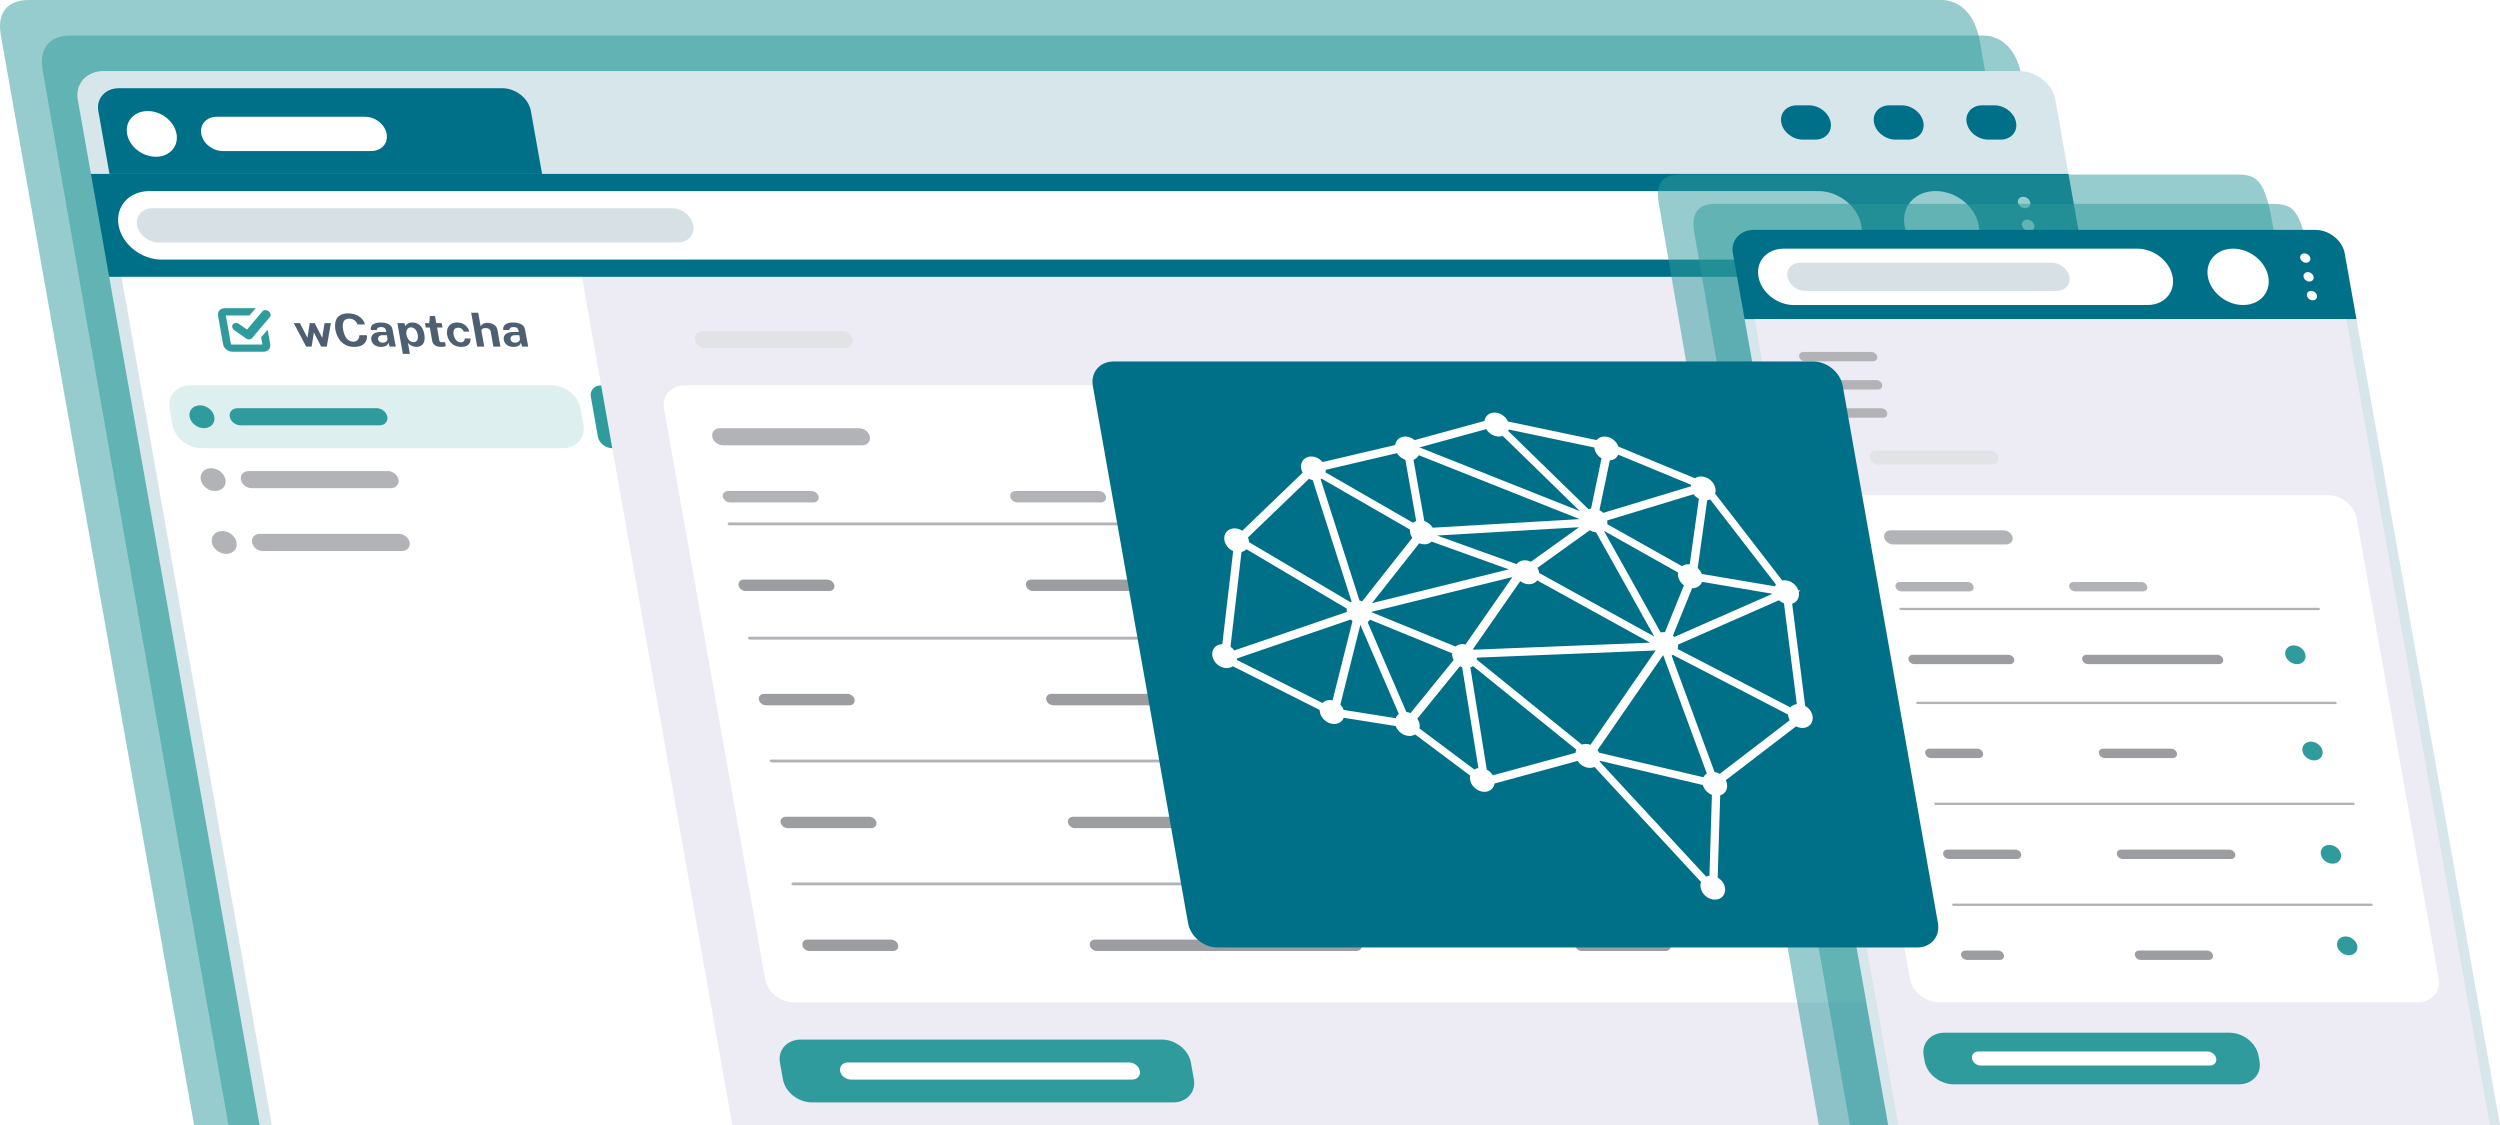 <svg width="400" height="180" viewBox="0 0 400 180" fill="none" xmlns="http://www.w3.org/2000/svg">
<path opacity="0.5" d="M0.13 5.621C0.834 9.743 21.684 127.381 31.052 180H346.611C337.748 127.849 317.608 11.055 316.767 6.558C315.716 0.937 312.371 0 310.644 0H4.584C3.082 0 -0.751 0.468 0.13 5.621Z" fill="#2F9B9D"/>
<path opacity="0.5" d="M6.84 11.305C7.544 15.427 27.185 127.381 36.553 180H351.875C343.012 127.849 324.319 16.739 323.478 12.242C322.427 6.621 319.082 5.684 317.355 5.684H11.294C9.793 5.684 5.96 6.153 6.84 11.305Z" fill="#2F9B9D"/>
<path d="M333.871 44.281H17.465L41.526 180H357.932L333.871 44.281Z" fill="#D7E6EA"/>
<path d="M331.894 44.281H19.443L43.504 180H355.955L331.894 44.281Z" fill="#EDEBF4"/>
<path d="M124.792 170.024C124.431 167.985 125.929 166.333 128.138 166.333H185.89C188.1 166.333 190.184 167.985 190.545 170.024L191.019 172.698C191.381 174.737 189.882 176.389 187.673 176.389H129.921C127.712 176.389 125.628 174.737 125.266 172.698L124.792 170.024Z" fill="#309B9C"/>
<path d="M134.422 171.361C134.288 170.604 134.845 169.99 135.666 169.99H180.648C181.469 169.99 182.243 170.604 182.378 171.361C182.512 172.119 181.955 172.733 181.135 172.733H136.152C135.331 172.733 134.557 172.119 134.422 171.361Z" fill="white"/>
<path d="M93.106 44.281H19.443L43.504 180H117.167L93.106 44.281Z" fill="white"/>
<path d="M27.132 65.343C26.77 63.304 28.269 61.652 30.478 61.652H88.23C90.439 61.652 92.524 63.304 92.885 65.343L93.359 68.017C93.721 70.056 92.222 71.709 90.013 71.709H32.261C30.052 71.709 27.967 70.056 27.606 68.017L27.132 65.343Z" fill="#DDEFEF"/>
<path d="M106.233 65.343C105.872 63.304 107.37 61.652 109.58 61.652H324.051C326.261 61.652 328.345 63.304 328.706 65.343L344.903 156.699C345.264 158.738 343.766 160.39 341.556 160.39H127.085C124.875 160.39 122.791 158.738 122.43 156.699L106.233 65.343Z" fill="white"/>
<path d="M113.959 69.88C113.825 69.123 114.381 68.509 115.202 68.509H137.443C138.264 68.509 139.038 69.123 139.173 69.88C139.307 70.637 138.75 71.251 137.93 71.251H115.689C114.868 71.251 114.093 70.637 113.959 69.88Z" fill="#B1B3B7"/>
<path d="M115.661 79.479C115.571 78.975 115.942 78.565 116.49 78.565H129.834C130.381 78.565 130.897 78.975 130.987 79.479C131.076 79.984 130.705 80.394 130.158 80.394H116.814C116.267 80.394 115.75 79.984 115.661 79.479Z" fill="#B1B3B7"/>
<path d="M161.639 79.479C161.549 78.975 161.92 78.565 162.468 78.565H175.812C176.359 78.565 176.875 78.975 176.965 79.479C177.054 79.984 176.683 80.394 176.136 80.394H162.792C162.244 80.394 161.728 79.984 161.639 79.479Z" fill="#B1B3B7"/>
<path d="M239.257 79.479C239.167 78.975 239.539 78.565 240.086 78.565H253.43C253.977 78.565 254.493 78.975 254.583 79.479C254.672 79.984 254.301 80.394 253.754 80.394H240.41C239.863 80.394 239.346 79.984 239.257 79.479Z" fill="#B1B3B7"/>
<path d="M118.173 93.65C118.084 93.145 118.455 92.736 119.002 92.736H132.346C132.893 92.736 133.41 93.145 133.499 93.65C133.589 94.155 133.218 94.564 132.67 94.564H119.326C118.779 94.564 118.263 94.155 118.173 93.65Z" fill="#9B9DA0"/>
<path d="M164.151 93.65C164.062 93.145 164.433 92.736 164.98 92.736H219.358C219.905 92.736 220.421 93.145 220.511 93.65C220.6 94.155 220.229 94.564 219.682 94.564H165.304C164.757 94.564 164.241 94.155 164.151 93.65Z" fill="#9B9DA0"/>
<path d="M241.769 93.65C241.68 93.145 242.051 92.736 242.598 92.736H255.942C256.489 92.736 257.006 93.145 257.095 93.65C257.185 94.155 256.814 94.564 256.266 94.564H242.922C242.375 94.564 241.859 94.155 241.769 93.65Z" fill="#9B9DA0"/>
<path d="M116.431 83.822C116.408 83.696 116.501 83.594 116.638 83.594H321.312C321.449 83.594 321.578 83.696 321.6 83.822C321.623 83.948 321.53 84.051 321.393 84.051H116.719C116.582 84.051 116.453 83.948 116.431 83.822Z" fill="#B1B3B7"/>
<path d="M121.415 111.935C121.326 111.43 121.697 111.021 122.244 111.021H135.588C136.135 111.021 136.651 111.43 136.741 111.935C136.83 112.44 136.459 112.849 135.912 112.849H122.568C122.021 112.849 121.505 112.44 121.415 111.935Z" fill="#9B9DA0"/>
<path d="M167.393 111.935C167.303 111.43 167.674 111.021 168.222 111.021H204.307C204.855 111.021 205.371 111.43 205.46 111.935C205.55 112.44 205.179 112.849 204.632 112.849H168.546C167.999 112.849 167.482 112.44 167.393 111.935Z" fill="#9B9DA0"/>
<path d="M245.011 111.935C244.922 111.43 245.293 111.021 245.84 111.021H259.184C259.731 111.021 260.248 111.43 260.337 111.935C260.427 112.44 260.056 112.849 259.508 112.849H246.164C245.617 112.849 245.101 112.44 245.011 111.935Z" fill="#9B9DA0"/>
<path d="M119.673 102.107C119.65 101.981 119.743 101.879 119.88 101.879H324.554C324.691 101.879 324.82 101.981 324.842 102.107C324.864 102.233 324.772 102.336 324.635 102.336H119.961C119.824 102.336 119.695 102.233 119.673 102.107Z" fill="#B1B3B7"/>
<path d="M314.776 92.737C314.598 91.729 315.337 90.908 316.43 90.908C317.522 90.908 318.553 91.729 318.731 92.737C318.91 93.744 318.17 94.565 317.078 94.565C315.986 94.565 314.955 93.744 314.776 92.737Z" fill="#309B9C"/>
<path d="M318.099 111.478C317.92 110.47 318.66 109.65 319.752 109.65C320.844 109.65 321.875 110.47 322.054 111.478C322.232 112.486 321.493 113.307 320.4 113.307C319.308 113.307 318.278 112.486 318.099 111.478Z" fill="#309B9C"/>
<path d="M321.665 131.592C321.486 130.584 322.226 129.763 323.318 129.763C324.41 129.763 325.441 130.584 325.62 131.592C325.798 132.6 325.058 133.421 323.966 133.421C322.874 133.421 321.843 132.6 321.665 131.592Z" fill="#309B9C"/>
<path d="M324.826 149.42C324.647 148.412 325.387 147.591 326.479 147.591C327.571 147.591 328.602 148.412 328.781 149.42C328.959 150.427 328.219 151.248 327.127 151.248C326.035 151.248 325.004 150.427 324.826 149.42Z" fill="#309B9C"/>
<path d="M124.9 131.591C124.81 131.087 125.181 130.677 125.729 130.677H139.073C139.62 130.677 140.136 131.087 140.226 131.591C140.315 132.096 139.944 132.506 139.397 132.506H126.053C125.506 132.506 124.989 132.096 124.9 131.591Z" fill="#9B9DA0"/>
<path d="M170.878 131.591C170.788 131.087 171.159 130.677 171.707 130.677H194.938C195.486 130.677 196.002 131.087 196.091 131.591C196.181 132.096 195.81 132.506 195.263 132.506H172.031C171.484 132.506 170.967 132.096 170.878 131.591Z" fill="#9B9DA0"/>
<path d="M248.496 131.591C248.407 131.087 248.778 130.677 249.325 130.677H262.669C263.216 130.677 263.733 131.087 263.822 131.591C263.912 132.096 263.541 132.506 262.993 132.506H249.649C249.102 132.506 248.586 132.096 248.496 131.591Z" fill="#9B9DA0"/>
<path d="M123.157 121.763C123.135 121.637 123.228 121.535 123.365 121.535H328.039C328.176 121.535 328.305 121.637 328.327 121.763C328.349 121.89 328.257 121.992 328.12 121.992H123.446C123.309 121.992 123.18 121.89 123.157 121.763Z" fill="#B1B3B7"/>
<path d="M128.385 151.248C128.295 150.743 128.666 150.333 129.214 150.333H142.558C143.105 150.333 143.621 150.743 143.711 151.248C143.8 151.753 143.429 152.162 142.882 152.162H129.538C128.991 152.162 128.474 151.753 128.385 151.248Z" fill="#9B9DA0"/>
<path d="M174.362 151.248C174.273 150.743 174.644 150.333 175.191 150.333H216.715C217.262 150.333 217.779 150.743 217.868 151.248C217.958 151.753 217.587 152.162 217.039 152.162H175.515C174.968 152.162 174.452 151.753 174.362 151.248Z" fill="#9B9DA0"/>
<path d="M251.981 151.248C251.891 150.743 252.262 150.333 252.809 150.333H266.154C266.701 150.333 267.217 150.743 267.307 151.248C267.396 151.753 267.025 152.162 266.478 152.162H253.134C252.586 152.162 252.07 151.753 251.981 151.248Z" fill="#9B9DA0"/>
<path d="M126.642 141.42C126.62 141.293 126.713 141.191 126.849 141.191H331.523C331.66 141.191 331.789 141.293 331.812 141.42C331.834 141.546 331.741 141.648 331.604 141.648H126.93C126.794 141.648 126.665 141.546 126.642 141.42Z" fill="#B1B3B7"/>
<path d="M111.204 54.338C111.069 53.581 111.626 52.967 112.447 52.967H134.688C135.509 52.967 136.283 53.581 136.417 54.338C136.552 55.095 135.995 55.709 135.174 55.709H112.933C112.112 55.709 111.338 55.095 111.204 54.338Z" fill="#E2E3E6"/>
<path d="M94.531 63.476C94.353 62.469 95.093 61.652 96.185 61.652L97.968 71.709C96.876 71.709 95.846 70.892 95.667 69.884L94.531 63.476Z" fill="#309B9C"/>
<path d="M30.335 66.681C30.157 65.673 30.896 64.852 31.989 64.852C33.081 64.852 34.112 65.673 34.29 66.681C34.469 67.688 33.729 68.509 32.637 68.509C31.545 68.509 30.514 67.688 30.335 66.681Z" fill="#309B9C"/>
<path d="M36.762 66.68C36.628 65.923 37.184 65.309 38.005 65.309H60.246C61.067 65.309 61.841 65.923 61.976 66.68C62.11 67.438 61.553 68.051 60.732 68.051H38.492C37.671 68.051 36.896 67.438 36.762 66.68Z" fill="#309B9C"/>
<path d="M32.118 76.737C31.94 75.729 32.68 74.908 33.772 74.908C34.864 74.908 35.895 75.729 36.073 76.737C36.252 77.745 35.512 78.566 34.42 78.566C33.328 78.566 32.297 77.745 32.118 76.737Z" fill="#B1B3B7"/>
<path d="M38.545 76.737C38.411 75.98 38.967 75.366 39.788 75.366H62.029C62.85 75.366 63.624 75.98 63.759 76.737C63.893 77.494 63.336 78.108 62.516 78.108H40.275C39.454 78.108 38.679 77.494 38.545 76.737Z" fill="#B1B3B7"/>
<path d="M33.901 86.794C33.722 85.786 34.462 84.965 35.554 84.965C36.647 84.965 37.677 85.786 37.856 86.794C38.035 87.802 37.295 88.623 36.203 88.623C35.111 88.623 34.08 87.802 33.901 86.794Z" fill="#B1B3B7"/>
<path d="M40.328 86.793C40.194 86.036 40.75 85.422 41.571 85.422H63.812C64.633 85.422 65.407 86.036 65.541 86.793C65.676 87.551 65.119 88.165 64.298 88.165H42.057C41.236 88.165 40.462 87.551 40.328 86.793Z" fill="#B1B3B7"/>
<path d="M47.987 51.704H47.002L48.989 55.452H49.862L50.22 53.188L51.382 55.452H52.283L52.941 51.704H51.928L51.555 54.047L50.351 51.704H49.563L49.19 54.047L47.987 51.704Z" fill="#4D5F71"/>
<path d="M57.201 51.913H58.383C58.278 51.322 57.545 50.143 55.676 50.143C53.34 50.143 53.559 52.173 53.67 52.797C53.781 53.422 54.347 55.504 56.683 55.504C58.552 55.504 58.798 54.255 58.688 53.63H57.505C57.501 53.977 57.301 54.672 56.536 54.672C55.578 54.672 55.084 53.786 54.908 52.797C54.733 51.808 54.867 50.975 55.88 50.975C56.691 50.975 57.098 51.6 57.201 51.913Z" fill="#4D5F71"/>
<path fill-rule="evenodd" clip-rule="evenodd" d="M59.328 52.797H60.285C60.276 52.641 60.405 52.329 60.99 52.329C61.687 52.329 61.757 52.824 61.77 52.917C61.771 52.922 61.772 52.925 61.772 52.928L61.804 53.11H61.044C60.34 53.11 59.857 53.24 59.56 53.63C59.263 54.021 59.383 54.697 59.79 55.088C60.197 55.478 60.681 55.504 61.047 55.504C61.413 55.504 61.755 55.374 61.925 55.218C62.06 55.093 62.123 54.906 62.137 54.828L62.36 55.452H63.317C63.185 54.758 62.896 53.235 62.8 52.693C62.68 52.017 62.015 51.6 60.889 51.6C59.763 51.6 59.203 52.095 59.328 52.797ZM61.897 53.63L61.989 54.151C62.049 54.489 61.771 54.828 61.236 54.828C60.701 54.828 60.533 54.515 60.487 54.255C60.441 53.995 60.63 53.63 61.193 53.63H61.897Z" fill="#4D5F71"/>
<path fill-rule="evenodd" clip-rule="evenodd" d="M80.522 52.797H81.479C81.47 52.641 81.598 52.329 82.184 52.329C82.881 52.329 82.951 52.824 82.964 52.917C82.965 52.922 82.965 52.925 82.966 52.928L82.998 53.11H82.238C81.534 53.11 81.05 53.24 80.754 53.63C80.457 54.021 80.577 54.697 80.984 55.088C81.391 55.478 81.874 55.504 82.24 55.504C82.606 55.504 82.949 55.374 83.118 55.218C83.254 55.093 83.316 54.906 83.331 54.828L83.554 55.452H84.511C84.379 54.758 84.09 53.235 83.994 52.693C83.874 52.017 83.209 51.6 82.083 51.6C80.957 51.6 80.397 52.095 80.522 52.797ZM83.09 53.63L83.182 54.151C83.242 54.489 82.965 54.828 82.43 54.828C81.895 54.828 81.727 54.515 81.681 54.255C81.635 53.995 81.823 53.63 82.386 53.63H83.09Z" fill="#4D5F71"/>
<path fill-rule="evenodd" clip-rule="evenodd" d="M63.582 51.704L64.454 56.624H65.58L65.271 54.88C65.448 55.088 65.967 55.504 66.62 55.504C67.437 55.504 68.156 54.958 67.893 53.474C67.63 51.991 66.744 51.6 65.928 51.6C65.275 51.6 64.939 51.999 64.852 52.199L64.708 51.704H63.582ZM65.729 52.381C66.179 52.381 66.685 52.693 66.837 53.552C66.989 54.411 66.627 54.75 66.149 54.75C65.67 54.75 65.174 54.333 65.035 53.552C64.897 52.771 65.278 52.381 65.729 52.381Z" fill="#4D5F71"/>
<path d="M69.803 51.704L69.6 50.559H68.784L68.677 51.704H68.001L68.126 52.407H68.773L69.147 54.515C69.327 55.53 70.364 55.504 70.702 55.504C70.972 55.504 71.231 55.418 71.326 55.374L71.216 54.75H70.624C70.568 54.75 70.343 54.75 70.301 54.515L69.928 52.407H70.8L70.676 51.704H69.803Z" fill="#4D5F71"/>
<path d="M73.31 52.433C73.896 52.433 74.135 52.849 74.181 53.058H75.082C74.985 52.511 74.379 51.6 73.163 51.6C71.642 51.6 71.409 52.824 71.543 53.578C71.677 54.333 72.222 55.504 73.855 55.504C75.161 55.504 75.346 54.602 75.276 54.151H74.375C74.374 54.359 74.243 54.776 73.726 54.776C73.078 54.776 72.681 54.125 72.584 53.578C72.487 53.032 72.578 52.433 73.31 52.433Z" fill="#4D5F71"/>
<path d="M76.517 50.038H75.391L76.351 55.452H77.477L77.034 52.954C76.992 52.719 77.204 52.485 77.683 52.485C78.161 52.485 78.456 52.719 78.498 52.954L78.941 55.452H80.067L79.582 52.719C79.471 52.095 78.774 51.652 77.957 51.652C77.304 51.652 76.984 52.034 76.905 52.225L76.517 50.038Z" fill="#4D5F71"/>
<path d="M37.495 52.836C37.155 52.597 37.048 52.181 37.257 51.905C37.467 51.63 37.912 51.599 38.252 51.838L39.524 52.73L41.979 49.827C42.202 49.563 42.651 49.551 42.981 49.801C43.311 50.051 43.397 50.468 43.174 50.732L40.359 54.061L40.349 54.074C40.14 54.349 39.695 54.379 39.355 54.141L37.495 52.836ZM35.965 49.31H40.919L40.92 49.312H40.922L39.908 50.471H36.171L36.169 50.469C36.162 50.469 36.154 50.474 36.147 50.482L36.146 50.481L36.145 50.482C36.139 50.488 36.136 50.496 36.138 50.505H36.14L36.952 55.086L36.95 55.087C36.951 55.094 36.958 55.102 36.968 55.11L36.966 55.111L36.968 55.112C36.976 55.118 36.986 55.122 36.995 55.122L36.994 55.12H41.949L41.95 55.122C41.959 55.122 41.968 55.118 41.975 55.11C41.981 55.103 41.984 55.095 41.982 55.087H41.98L41.779 53.952L42.824 52.757L43.236 55.086L43.234 55.087C43.292 55.416 43.2 55.715 43.004 55.931C42.81 56.146 42.512 56.279 42.156 56.28L42.156 56.282H37.201L37.2 56.28C36.844 56.279 36.498 56.146 36.226 55.93L36.225 55.931C35.954 55.716 35.757 55.417 35.698 55.087H35.696L34.883 50.505L34.886 50.505C34.828 50.176 34.92 49.878 35.115 49.661L35.113 49.66C35.307 49.446 35.607 49.312 35.964 49.312L35.965 49.31Z" fill="#309B9C"/>
<path d="M12.441 15.94C11.993 13.415 13.844 11.368 16.574 11.368H323.092C325.823 11.368 328.399 13.415 328.847 15.94L330.954 27.825H14.548L12.441 15.94Z" fill="#D7E6EA"/>
<path d="M15.731 17.768C15.373 15.748 16.854 14.111 19.038 14.111H80.341C82.526 14.111 84.587 15.748 84.945 17.768L86.728 27.825H17.514L15.731 17.768Z" fill="#007088"/>
<path d="M314.664 19.596C314.395 18.082 315.505 16.854 317.144 16.854H319.121C320.759 16.854 322.305 18.082 322.574 19.596C322.842 21.111 321.732 22.339 320.094 22.339H318.116C316.478 22.339 314.932 21.111 314.664 19.596Z" fill="#007088"/>
<path d="M285 19.596C284.732 18.082 285.842 16.854 287.481 16.854H289.458C291.096 16.854 292.642 18.082 292.911 19.596C293.179 21.111 292.069 22.339 290.431 22.339H288.453C286.815 22.339 285.269 21.111 285 19.596Z" fill="#007088"/>
<path d="M299.832 19.596C299.563 18.082 300.674 16.854 302.312 16.854H304.29C305.928 16.854 307.474 18.082 307.742 19.596C308.011 21.111 306.9 22.339 305.262 22.339H303.285C301.646 22.339 300.101 21.111 299.832 19.596Z" fill="#007088"/>
<path d="M14.548 27.825H330.954L333.871 44.281H17.465L14.548 27.825Z" fill="#007088"/>
<path d="M18.973 36.053C18.436 33.024 20.657 30.568 23.933 30.568H290.901C294.177 30.568 297.269 33.024 297.806 36.053C298.343 39.083 296.122 41.539 292.846 41.539H25.878C22.602 41.539 19.51 39.083 18.973 36.053Z" fill="white"/>
<path d="M304.727 36.053C304.19 33.024 306.411 30.568 309.687 30.568C312.964 30.568 316.055 33.024 316.592 36.053C317.129 39.083 314.909 41.539 311.632 41.539C308.356 41.539 305.264 39.083 304.727 36.053Z" fill="white"/>
<path d="M324.843 32.396C324.932 32.901 324.562 33.31 324.016 33.31C323.47 33.31 322.955 32.901 322.865 32.396C322.776 31.891 323.146 31.482 323.692 31.482C324.238 31.482 324.753 31.891 324.843 32.396Z" fill="white"/>
<path d="M326.139 39.71C326.228 40.215 325.858 40.624 325.312 40.624C324.766 40.624 324.251 40.215 324.162 39.71C324.072 39.205 324.442 38.796 324.988 38.796C325.534 38.796 326.049 39.205 326.139 39.71Z" fill="white"/>
<path d="M325.491 36.053C325.58 36.558 325.21 36.967 324.664 36.967C324.118 36.967 323.603 36.558 323.514 36.053C323.424 35.548 323.794 35.139 324.34 35.139C324.886 35.139 325.401 35.548 325.491 36.053Z" fill="white"/>
<path d="M28.245 21.425C28.603 23.445 27.122 25.082 24.938 25.082C22.754 25.082 20.693 23.445 20.335 21.425C19.977 19.406 21.457 17.768 23.642 17.768C25.826 17.768 27.887 19.406 28.245 21.425Z" fill="white"/>
<path d="M32.2 21.425C31.931 19.91 33.041 18.682 34.68 18.682H58.41C60.048 18.682 61.594 19.91 61.863 21.425C62.131 22.94 61.021 24.168 59.383 24.168H35.652C34.014 24.168 32.468 22.94 32.2 21.425Z" fill="white"/>
<path d="M21.939 36.053C21.671 34.538 22.781 33.31 24.419 33.31H107.476C109.114 33.31 110.66 34.538 110.928 36.053C111.197 37.568 110.086 38.796 108.448 38.796H25.392C23.753 38.796 22.208 37.568 21.939 36.053Z" fill="#D7E1E5"/>
<path opacity="0.5" d="M265.417 32.619C265.84 34.872 282.989 134.784 291.011 180H388.403C380.665 135.567 364.038 36.843 363.067 33.088C361.854 28.394 360.689 27.925 357.704 27.925H268.68C265.696 27.925 264.888 29.802 265.417 32.619Z" fill="#2F9B9D"/>
<path opacity="0.5" d="M271.103 37.312C271.526 39.565 287.958 134.784 295.98 180H393.372C385.634 135.567 369.723 41.537 368.753 37.782C367.54 33.088 366.374 32.619 363.39 32.619H274.366C271.382 32.619 270.574 34.496 271.103 37.312Z" fill="#2F9B9D"/>
<path d="M377.028 51.054H279.135L302.107 180H400L377.028 51.054Z" fill="#D7E6EA"/>
<path d="M277.261 40.538C276.892 38.464 278.396 36.782 280.621 36.782H370.456C372.681 36.782 374.784 38.464 375.154 40.538L377.028 51.054H279.135L277.261 40.538Z" fill="#007088"/>
<path d="M375.416 51.054H280.746L303.719 180H398.389L375.416 51.054Z" fill="#EDEBF4"/>
<path d="M281.355 44.294C280.911 41.805 282.716 39.787 285.386 39.787H341.986C344.656 39.787 347.18 41.805 347.624 44.294C348.067 46.783 346.262 48.801 343.592 48.801H286.992C284.322 48.801 281.798 46.783 281.355 44.294Z" fill="white"/>
<path d="M285.987 44.294C285.766 43.049 286.668 42.04 288.003 42.04H328.288C329.623 42.04 330.885 43.049 331.107 44.294C331.328 45.538 330.426 46.547 329.091 46.547H288.806C287.471 46.547 286.209 45.538 285.987 44.294Z" fill="#D7E1E5"/>
<path d="M353.264 44.294C352.82 41.805 354.625 39.787 357.295 39.787C359.965 39.787 362.488 41.805 362.932 44.294C363.375 46.783 361.571 48.801 358.901 48.801C356.231 48.801 353.707 46.783 353.264 44.294Z" fill="white"/>
<path d="M369.648 41.289C369.721 41.704 369.421 42.04 368.976 42.04C368.531 42.04 368.11 41.704 368.036 41.289C367.963 40.874 368.263 40.538 368.708 40.538C369.153 40.538 369.574 40.874 369.648 41.289Z" fill="white"/>
<path d="M370.718 47.298C370.792 47.713 370.491 48.05 370.046 48.05C369.601 48.05 369.181 47.713 369.107 47.298C369.033 46.884 369.334 46.547 369.779 46.547C370.223 46.547 370.644 46.884 370.718 47.298Z" fill="white"/>
<path d="M370.183 44.294C370.257 44.709 369.956 45.045 369.511 45.045C369.066 45.045 368.646 44.709 368.572 44.294C368.498 43.879 368.798 43.543 369.243 43.543C369.688 43.543 370.109 43.879 370.183 44.294Z" fill="white"/>
<path d="M307.79 168.931C307.426 166.888 308.922 165.232 311.131 165.232H356.709C358.918 165.232 361.005 166.888 361.369 168.931L361.523 169.796C361.887 171.839 360.39 173.495 358.181 173.495H312.603C310.394 173.495 308.308 171.839 307.944 169.796L307.79 168.931Z" fill="#309B9C"/>
<path d="M315.521 169.363C315.41 168.741 315.866 168.237 316.539 168.237H353.178C353.851 168.237 354.486 168.741 354.597 169.363C354.708 169.986 354.252 170.49 353.579 170.49H316.94C316.267 170.49 315.632 169.986 315.521 169.363Z" fill="white"/>
<path d="M292.466 82.922C292.102 80.879 293.599 79.223 295.808 79.223H372.405C374.615 79.223 376.701 80.879 377.065 82.922L390.2 156.65C390.564 158.693 389.068 160.349 386.858 160.349H310.261C308.052 160.349 305.965 158.693 305.601 156.65L292.466 82.922Z" fill="white"/>
<path d="M301.472 85.984C301.361 85.361 301.817 84.857 302.49 84.857H320.598C321.271 84.857 321.906 85.361 322.017 85.984C322.128 86.606 321.672 87.11 320.999 87.11H302.891C302.218 87.11 301.583 86.606 301.472 85.984Z" fill="#B1B3B7"/>
<path d="M303.28 93.871C303.206 93.456 303.51 93.12 303.958 93.12H314.822C315.271 93.12 315.694 93.456 315.768 93.871C315.842 94.286 315.538 94.622 315.09 94.622H304.226C303.777 94.622 303.354 94.286 303.28 93.871Z" fill="#B1B3B7"/>
<path d="M287.86 57.064C287.786 56.649 288.09 56.312 288.538 56.312H299.402C299.851 56.312 300.274 56.649 300.348 57.064C300.422 57.478 300.118 57.815 299.669 57.815H288.806C288.357 57.815 287.934 57.478 287.86 57.064Z" fill="#B1B3B7"/>
<path d="M288.663 61.571C288.589 61.156 288.893 60.82 289.341 60.82H300.205C300.654 60.82 301.077 61.156 301.151 61.571C301.225 61.986 300.921 62.322 300.473 62.322H289.609C289.16 62.322 288.737 61.986 288.663 61.571Z" fill="#B1B3B7"/>
<path d="M289.466 66.078C289.392 65.663 289.695 65.327 290.144 65.327H301.008C301.456 65.327 301.88 65.663 301.954 66.078C302.028 66.493 301.724 66.829 301.275 66.829H290.412C289.963 66.829 289.539 66.493 289.466 66.078Z" fill="#B1B3B7"/>
<path d="M331.077 93.871C331.003 93.456 331.306 93.12 331.755 93.12H342.619C343.067 93.12 343.491 93.456 343.565 93.871C343.639 94.286 343.335 94.622 342.886 94.622H332.023C331.574 94.622 331.15 94.286 331.077 93.871Z" fill="#B1B3B7"/>
<path d="M305.354 105.514C305.28 105.099 305.584 104.763 306.033 104.763H321.328C321.776 104.763 322.2 105.099 322.274 105.514C322.348 105.929 322.044 106.265 321.595 106.265H306.3C305.852 106.265 305.428 105.929 305.354 105.514Z" fill="#9B9DA0"/>
<path d="M333.151 105.514C333.077 105.099 333.381 104.763 333.829 104.763H354.764C355.213 104.763 355.636 105.099 355.71 105.514C355.784 105.929 355.48 106.265 355.032 106.265H334.097C333.648 106.265 333.225 105.929 333.151 105.514Z" fill="#9B9DA0"/>
<path d="M303.915 97.439C303.897 97.335 303.973 97.251 304.085 97.251H370.955C371.067 97.251 371.173 97.335 371.191 97.439C371.21 97.542 371.134 97.626 371.022 97.626H304.152C304.04 97.626 303.934 97.542 303.915 97.439Z" fill="#B1B3B7"/>
<path d="M308.031 120.538C307.957 120.123 308.261 119.786 308.709 119.786H316.35C316.799 119.786 317.222 120.123 317.296 120.538C317.37 120.952 317.066 121.289 316.618 121.289H308.977C308.528 121.289 308.105 120.952 308.031 120.538Z" fill="#9B9DA0"/>
<path d="M335.827 120.538C335.753 120.123 336.057 119.786 336.506 119.786H347.369C347.818 119.786 348.242 120.123 348.316 120.538C348.39 120.952 348.086 121.289 347.637 121.289H336.774C336.325 121.289 335.901 120.952 335.827 120.538Z" fill="#9B9DA0"/>
<path d="M306.592 112.462C306.573 112.358 306.649 112.275 306.762 112.275H373.631C373.744 112.275 373.849 112.358 373.868 112.462C373.886 112.565 373.81 112.649 373.698 112.649H306.829C306.716 112.649 306.61 112.565 306.592 112.462Z" fill="#B1B3B7"/>
<path d="M365.648 104.763C365.501 103.94 366.101 103.261 366.991 103.261C367.881 103.261 368.723 103.94 368.87 104.763C369.017 105.586 368.416 106.265 367.526 106.265C366.637 106.265 365.794 105.586 365.648 104.763Z" fill="#309B9C"/>
<path d="M368.391 120.162C368.245 119.339 368.845 118.66 369.735 118.66C370.624 118.66 371.467 119.339 371.613 120.162C371.76 120.985 371.16 121.664 370.27 121.664C369.38 121.664 368.538 120.985 368.391 120.162Z" fill="#309B9C"/>
<path d="M371.335 136.688C371.189 135.865 371.789 135.185 372.679 135.185C373.569 135.185 374.411 135.865 374.557 136.688C374.704 137.511 374.104 138.19 373.214 138.19C372.324 138.19 371.482 137.511 371.335 136.688Z" fill="#309B9C"/>
<path d="M373.945 151.335C373.798 150.513 374.399 149.833 375.288 149.833C376.178 149.833 377.021 150.513 377.167 151.335C377.314 152.158 376.713 152.838 375.824 152.838C374.934 152.838 374.091 152.158 373.945 151.335Z" fill="#309B9C"/>
<path d="M310.908 136.688C310.834 136.273 311.138 135.936 311.586 135.936H322.45C322.899 135.936 323.322 136.273 323.396 136.688C323.47 137.102 323.166 137.439 322.717 137.439H311.854C311.405 137.439 310.982 137.102 310.908 136.688Z" fill="#9B9DA0"/>
<path d="M338.704 136.688C338.631 136.273 338.934 135.936 339.383 135.936H356.692C357.141 135.936 357.564 136.273 357.638 136.688C357.712 137.102 357.408 137.439 356.96 137.439H339.651C339.202 137.439 338.778 137.102 338.704 136.688Z" fill="#9B9DA0"/>
<path d="M309.469 128.612C309.451 128.509 309.527 128.425 309.639 128.425H376.509C376.621 128.425 376.727 128.509 376.745 128.612C376.764 128.716 376.688 128.8 376.576 128.8H309.706C309.594 128.8 309.488 128.716 309.469 128.612Z" fill="#B1B3B7"/>
<path d="M313.785 152.838C313.711 152.423 314.015 152.087 314.464 152.087H319.687C320.136 152.087 320.56 152.423 320.634 152.838C320.708 153.253 320.404 153.589 319.955 153.589H314.732C314.283 153.589 313.859 153.253 313.785 152.838Z" fill="#9B9DA0"/>
<path d="M341.582 152.838C341.508 152.423 341.812 152.087 342.261 152.087H353.124C353.573 152.087 353.996 152.423 354.07 152.838C354.144 153.253 353.84 153.589 353.392 153.589H342.528C342.079 153.589 341.656 153.253 341.582 152.838Z" fill="#9B9DA0"/>
<path d="M312.346 144.762C312.328 144.659 312.404 144.575 312.516 144.575H379.386C379.498 144.575 379.604 144.659 379.622 144.762C379.641 144.866 379.565 144.95 379.453 144.95H312.583C312.471 144.95 312.365 144.866 312.346 144.762Z" fill="#B1B3B7"/>
<path d="M299.197 73.214C299.086 72.592 299.542 72.087 300.215 72.087H318.323C318.996 72.087 319.631 72.592 319.742 73.214C319.853 73.836 319.397 74.341 318.724 74.341H300.616C299.943 74.341 299.308 73.836 299.197 73.214Z" fill="#E2E3E6"/>
<path d="M174.856 61.767C174.471 59.597 175.951 57.839 178.16 57.839H290.144C292.354 57.839 294.457 59.597 294.842 61.767L310.069 147.668C310.453 149.837 308.974 151.596 306.764 151.596H194.78C192.57 151.596 190.467 149.837 190.083 147.668L174.856 61.767Z" fill="#007088"/>
<g filter="url(#filter0_d_93_98)">
<path fill-rule="evenodd" clip-rule="evenodd" d="M241.275 67.438L255.442 70.414C255.734 70.063 256.186 69.845 256.729 69.845C257.701 69.845 258.63 70.543 258.941 71.455L271.191 76.522C271.458 76.339 271.793 76.233 272.172 76.233C273.25 76.233 274.276 77.091 274.463 78.149C274.515 78.445 274.496 78.725 274.419 78.975L285.157 92.874C285.273 92.852 285.393 92.84 285.519 92.84C286.489 92.84 287.416 93.534 287.729 94.444L288.116 94.51L287.789 94.653C287.797 94.688 287.804 94.722 287.81 94.757C287.963 95.624 287.506 96.356 286.744 96.593L288.83 112.946C289.429 113.287 289.891 113.882 290.011 114.558C290.198 115.616 289.476 116.474 288.398 116.474C288.04 116.474 287.689 116.38 287.371 116.215L276.123 124.836C276.215 125.019 276.281 125.214 276.317 125.417C276.472 126.291 276.006 127.028 275.232 127.258L274.829 140.417C275.424 140.759 275.882 141.351 276.001 142.024C276.189 143.083 275.466 143.94 274.389 143.94C273.311 143.94 272.285 143.083 272.098 142.024C272.04 141.698 272.069 141.391 272.168 141.122L255.124 122.713C254.909 122.809 254.663 122.862 254.395 122.862C253.609 122.862 252.85 122.405 252.425 121.747L239.131 125.36C239.017 126.134 238.378 126.694 237.507 126.694C236.429 126.694 235.403 125.836 235.216 124.778C235.173 124.537 235.178 124.306 235.223 124.094L226.425 117.508C226.171 117.663 225.862 117.752 225.515 117.752C224.553 117.752 223.633 117.068 223.313 116.168L214.999 114.846C214.771 115.436 214.201 115.835 213.466 115.835C212.388 115.835 211.362 114.977 211.175 113.919C211.155 113.807 211.145 113.697 211.145 113.59L197.254 106.601C196.986 106.786 196.65 106.893 196.27 106.893C195.192 106.893 194.166 106.035 193.979 104.977C193.793 103.925 194.504 103.071 195.571 103.06L197.307 88.175C196.603 87.863 196.041 87.209 195.907 86.453C195.72 85.394 196.442 84.537 197.52 84.537C197.961 84.537 198.393 84.68 198.763 84.922L208.428 75.626C208.312 75.417 208.229 75.191 208.187 74.955C208 73.897 208.722 73.039 209.8 73.039C210.493 73.039 211.165 73.394 211.606 73.929L223.221 71.207C223.324 70.419 223.968 69.845 224.85 69.845C225.394 69.845 225.925 70.064 226.341 70.417L237.511 67.351C237.623 66.575 238.263 66.013 239.136 66.013C240.041 66.013 240.909 66.618 241.275 67.438ZM226.159 73.569C226.532 73.431 226.825 73.169 226.997 72.831L252.741 83.06L229.229 84.432C228.929 83.937 228.442 83.548 227.892 83.368L226.159 73.569ZM223.519 72.503C223.819 72.999 224.306 73.388 224.857 73.569L226.591 83.368C226.408 83.436 226.245 83.532 226.106 83.653L212.094 75.584C212.117 75.453 212.125 75.316 212.117 75.174L223.519 72.503ZM211.301 76.677C211.354 76.649 211.405 76.618 211.454 76.585L225.584 84.722C225.574 84.867 225.582 85.019 225.609 85.175C225.665 85.489 225.794 85.785 225.976 86.047L217.957 96.205C217.814 96.146 217.666 96.101 217.514 96.072L211.301 76.677ZM209.437 76.605C209.626 76.705 209.827 76.779 210.035 76.824L216.257 96.25C216.199 96.283 216.144 96.319 216.091 96.358L199.84 86.743C199.838 86.648 199.828 86.551 199.811 86.453C199.783 86.295 199.737 86.142 199.674 85.995L209.437 76.605ZM198.644 88.317C198.954 88.241 199.219 88.086 199.42 87.873L215.494 97.383C215.471 97.55 215.472 97.725 215.5 97.908L197.49 104.069C197.322 103.838 197.113 103.636 196.877 103.474L198.644 88.317ZM197.89 105.586C197.902 105.509 197.909 105.431 197.911 105.351L216.121 99.121C216.207 99.21 216.299 99.293 216.398 99.369L213.216 112.047C213.076 112.018 212.932 112.003 212.788 112.003C212.296 112.003 211.878 112.182 211.587 112.477L197.89 105.586ZM214.99 113.586C214.878 113.27 214.691 112.98 214.454 112.737L217.659 99.967L223.816 114.237C223.585 114.408 223.409 114.638 223.304 114.908L214.99 113.586ZM225.684 114.094C225.474 114.006 225.251 113.948 225.024 113.928L218.819 99.548C218.969 99.438 219.096 99.302 219.195 99.147L232.339 104.522C232.329 104.667 232.337 104.82 232.364 104.977C232.403 105.197 232.478 105.408 232.583 105.605L225.684 114.094ZM227.115 116.549C227.166 116.328 227.173 116.087 227.128 115.835C227.074 115.53 226.95 115.241 226.775 114.984L233.581 106.608C233.699 106.673 233.823 106.728 233.949 106.772L236.542 122.883C236.3 122.919 236.082 123.001 235.894 123.121L227.115 116.549ZM238.847 124.052C238.619 123.669 238.279 123.348 237.885 123.136L235.254 106.795C235.413 106.74 235.557 106.664 235.684 106.569L252.216 119.942C252.145 120.1 252.099 120.272 252.082 120.455L238.847 124.052ZM254.477 119.169C254.234 119.079 253.977 119.029 253.717 119.029C253.493 119.029 253.284 119.066 253.095 119.135L236.283 105.535C236.296 105.433 236.301 105.328 236.295 105.22L264.902 104.077L254.477 119.169ZM255.845 120.429C255.778 120.284 255.696 120.146 255.6 120.017L266.087 104.836C266.097 104.84 266.107 104.844 266.118 104.847L273.092 123.759C272.858 123.908 272.673 124.114 272.55 124.359L255.845 120.429ZM255.938 121.848C255.953 121.807 255.967 121.765 255.978 121.723L272.454 125.598C272.648 126.309 273.218 126.907 273.906 127.178L273.51 140.118C273.319 140.138 273.142 140.185 272.982 140.257L255.938 121.848ZM275.157 123.817C274.901 123.668 274.62 123.565 274.329 123.523L267.453 104.877C267.525 104.851 267.594 104.821 267.66 104.787L286.08 114.326C286.085 114.402 286.093 114.479 286.107 114.558C286.149 114.796 286.234 115.025 286.353 115.235L275.157 123.817ZM287.49 112.655C287.065 112.706 286.708 112.896 286.459 113.18L268.428 103.843C268.488 103.628 268.505 103.392 268.472 103.144L284.635 96.04C284.868 96.252 285.14 96.421 285.433 96.531L287.49 112.655ZM284.149 93.52C284.087 93.61 284.034 93.708 283.993 93.811L272.292 91.831C272.156 91.47 271.924 91.147 271.633 90.889L273.151 80.042C273.321 80.015 273.479 79.965 273.623 79.896L284.149 93.52ZM270.969 79.08C271.193 79.381 271.488 79.632 271.822 79.805L270.352 90.3C270.27 90.29 270.187 90.285 270.103 90.285C269.717 90.285 269.376 90.395 269.107 90.586L257.158 83.863C257.188 83.676 257.187 83.477 257.152 83.269L270.969 79.08ZM270.549 77.557C270.537 77.639 270.53 77.724 270.53 77.811L256.51 82.061C256.334 81.884 256.131 81.733 255.911 81.615L257.568 73.671C258.202 73.619 258.693 73.261 258.917 72.746L270.549 77.557ZM255.095 71.601C255.099 71.654 255.107 71.707 255.116 71.761C255.232 72.418 255.671 72.997 256.245 73.343L254.572 81.364C254.427 81.386 254.29 81.424 254.163 81.477L241.309 68.945C241.342 68.874 241.37 68.8 241.392 68.723L255.095 71.601ZM237.798 68.658L227.128 71.588L252.779 81.78L240.432 69.741C240.244 69.808 240.036 69.845 239.813 69.845C238.998 69.845 238.213 69.355 237.798 68.658ZM254.37 84.838L245.992 90.851C246.121 91.071 246.212 91.311 246.257 91.563C246.264 91.603 246.27 91.643 246.274 91.683L264.685 101.843L255.366 85.168C255.015 85.139 254.674 85.021 254.37 84.838ZM243.245 92.982C243.646 93.291 244.139 93.479 244.644 93.479C245.208 93.479 245.674 93.245 245.964 92.869L264.003 102.825L235.785 103.953C235.753 103.914 235.72 103.876 235.686 103.839L243.245 92.982ZM244.949 89.883C244.643 89.732 244.307 89.647 243.966 89.647C243.402 89.647 242.934 89.882 242.645 90.258L229.928 85.684L252.647 84.358L244.949 89.883ZM234.473 103.12L241.987 92.327L219.402 97.903C219.404 97.914 219.406 97.924 219.408 97.935L232.876 103.442C233.159 103.202 233.539 103.06 233.977 103.06C234.145 103.06 234.311 103.081 234.473 103.12ZM268.483 91.598L256.62 84.924L265.714 101.199C265.857 101.163 266.009 101.144 266.169 101.144C266.243 101.144 266.317 101.148 266.39 101.156L269.429 93.656C268.95 93.305 268.593 92.783 268.49 92.201C268.453 91.991 268.452 91.788 268.483 91.598ZM270.741 94.117L267.662 101.717C267.735 101.779 267.805 101.846 267.871 101.917L283.6 95.004L272.327 93.095C272.108 93.703 271.53 94.118 270.781 94.118C270.768 94.118 270.754 94.118 270.741 94.117ZM227.076 86.926L219.514 96.504L241.409 91.098L229.061 86.656C228.772 86.928 228.37 87.091 227.9 87.091C227.617 87.091 227.337 87.032 227.076 86.926Z" fill="white"/>
</g>
<defs>
<filter id="filter0_d_93_98" x="183.949" y="56.013" width="116.091" height="97.928" filterUnits="userSpaceOnUse" color-interpolation-filters="sRGB">
<feFlood flood-opacity="0" result="BackgroundImageFix"/>
<feColorMatrix in="SourceAlpha" type="matrix" values="0 0 0 0 0 0 0 0 0 0 0 0 0 0 0 0 0 0 127 0" result="hardAlpha"/>
<feOffset/>
<feGaussianBlur stdDeviation="5"/>
<feComposite in2="hardAlpha" operator="out"/>
<feColorMatrix type="matrix" values="0 0 0 0 1 0 0 0 0 1 0 0 0 0 1 0 0 0 1 0"/>
<feBlend mode="normal" in2="BackgroundImageFix" result="effect1_dropShadow_93_98"/>
<feBlend mode="normal" in="SourceGraphic" in2="effect1_dropShadow_93_98" result="shape"/>
</filter>
</defs>
</svg>
